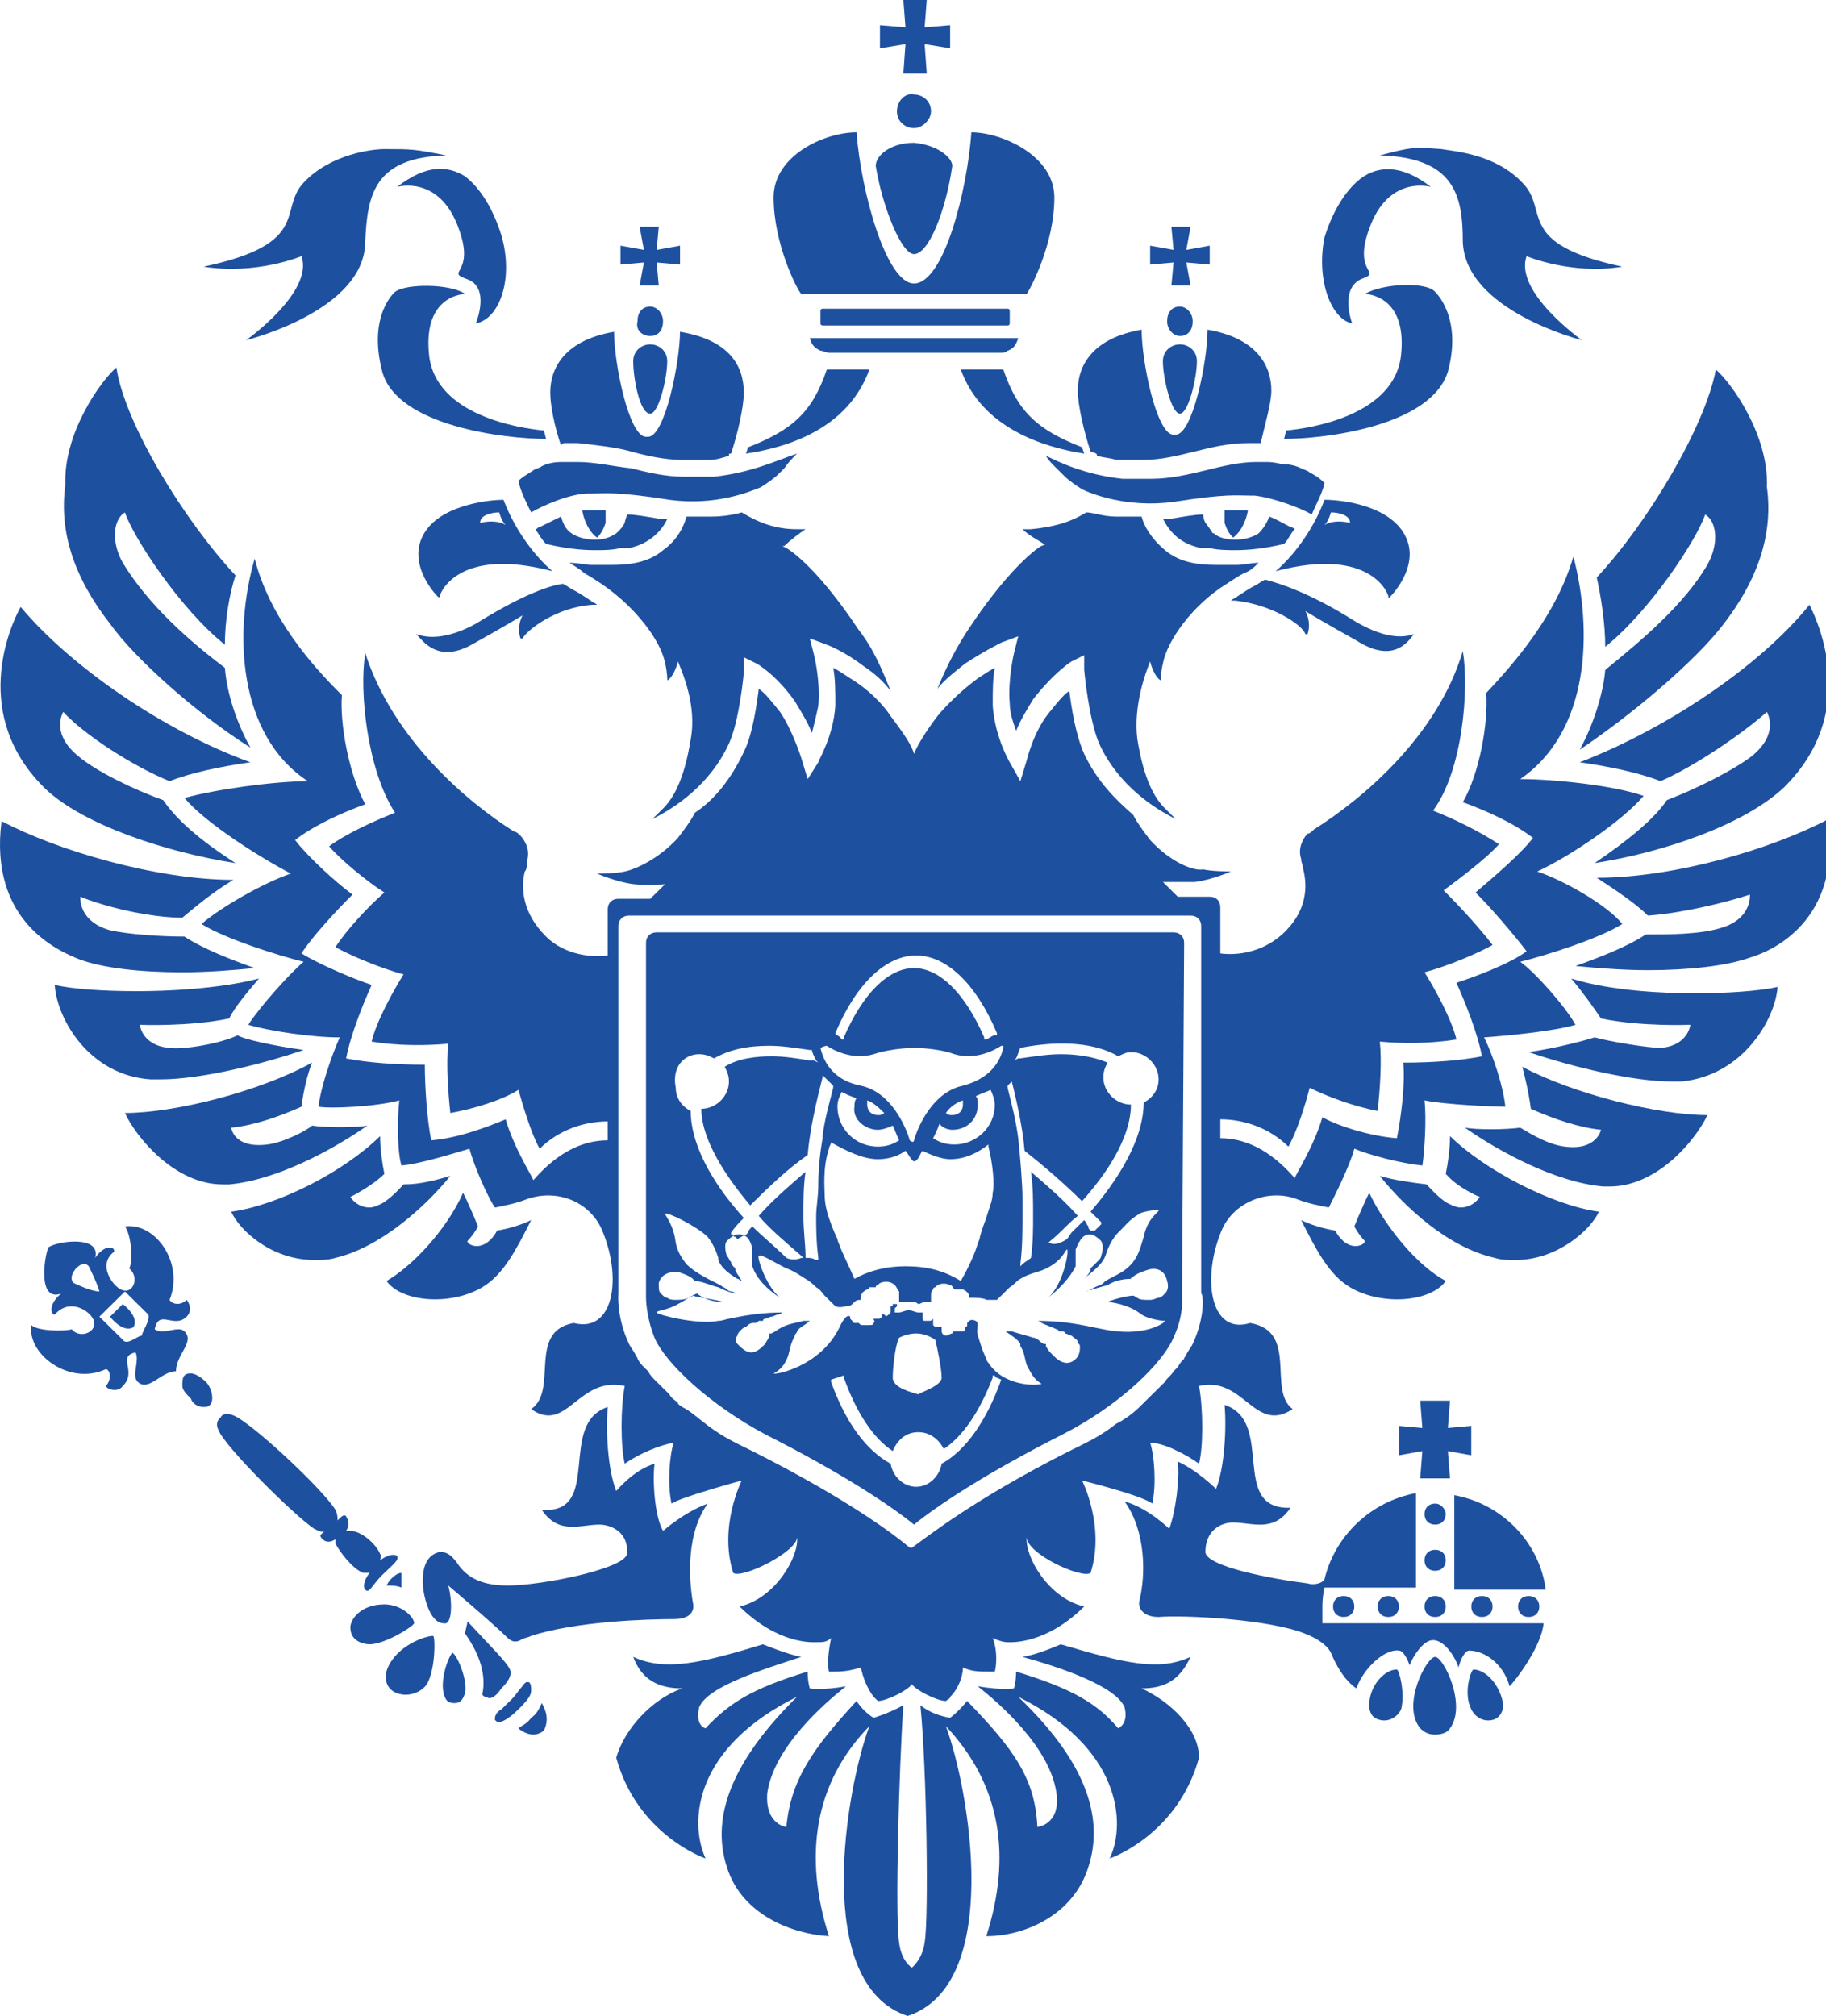 <svg width="125" height="138" viewBox="0 0 125 138" fill="none" xmlns="http://www.w3.org/2000/svg">
<g clip-path="url(#clip0_10601_17595)">
<path d="M98.243 102.925C97.807 102.925 97.516 103.212 97.516 103.644C97.516 104.075 97.807 104.362 98.243 104.362C98.68 104.362 98.972 104.075 98.972 103.644C98.972 103.356 98.68 102.925 98.243 102.925Z" fill="#1E50A0"/>
<path d="M100.719 109.97C100.719 110.401 101.01 110.688 101.447 110.688C101.884 110.688 102.175 110.401 102.175 109.97C102.175 109.538 101.884 109.251 101.447 109.251C101.01 109.251 100.719 109.538 100.719 109.97Z" fill="#1E50A0"/>
<path d="M98.243 109.251C97.807 109.251 97.516 109.538 97.516 109.97C97.516 110.401 97.807 110.688 98.243 110.688C98.68 110.688 98.972 110.401 98.972 109.97C98.972 109.538 98.68 109.251 98.243 109.251Z" fill="#1E50A0"/>
<path d="M103.918 109.97C103.918 110.401 104.209 110.688 104.646 110.688C105.083 110.688 105.374 110.401 105.374 109.97C105.374 109.538 105.083 109.251 104.646 109.251C104.209 109.251 103.918 109.538 103.918 109.97Z" fill="#1E50A0"/>
<path d="M97.222 95.881L97.367 97.75L95.766 97.606V99.618L97.367 99.331L97.222 101.2H99.26L99.115 99.331L100.716 99.618V97.606L99.115 97.75L99.26 95.881H97.222Z" fill="#1E50A0"/>
<path d="M99.555 102.35V108.818H105.816C105.379 105.512 102.758 102.924 99.555 102.35Z" fill="#1E50A0"/>
<path d="M98.243 106.087C97.807 106.087 97.516 106.374 97.516 106.806C97.516 107.237 97.807 107.524 98.243 107.524C98.68 107.524 98.972 107.237 98.972 106.806C98.972 106.374 98.68 106.087 98.243 106.087Z" fill="#1E50A0"/>
<path d="M100.864 114.281C100.719 114.281 100.136 115.862 100.719 117.012C101.01 117.587 101.592 117.875 102.175 117.731C102.757 117.587 102.903 117.012 102.903 116.725C102.757 115.431 101.738 114.281 100.864 114.281Z" fill="#1E50A0"/>
<path d="M95.624 114.281C94.75 114.281 93.731 115.431 93.731 116.725C93.731 117.156 93.876 117.587 94.459 117.731C95.041 117.875 95.624 117.587 95.915 117.012C96.206 115.862 95.769 114.281 95.624 114.281Z" fill="#1E50A0"/>
<path d="M98.241 113.418C97.659 113.418 95.912 116.724 97.222 118.305C97.514 118.593 97.805 118.737 98.241 118.737C98.678 118.737 99.115 118.593 99.261 118.305C100.426 116.724 98.824 113.418 98.241 113.418Z" fill="#1E50A0"/>
<path d="M90.526 109.968C90.526 109.249 90.671 108.674 90.671 108.674H96.932V102.206C93.874 102.78 91.399 105.08 90.671 108.099C90.526 108.387 89.943 108.53 89.507 108.387C87.177 108.099 82.517 107.237 82.517 106.23C82.517 104.793 83.537 104.218 84.41 104.218C85.721 104.218 87.177 104.937 88.342 103.212C84.119 103.356 87.322 97.318 83.828 96.168C83.974 97.749 83.828 100.481 83.245 101.918C83.245 101.918 81.935 100.624 80.624 100.049C80.77 101.199 80.479 103.499 80.042 104.649C80.042 104.649 78.586 103.212 76.984 102.78C78.441 104.793 78.441 107.812 78.004 109.537C77.858 110.112 78.295 110.687 79.314 110.687C81.061 110.543 86.886 110.831 89.361 111.837C90.089 112.124 90.817 112.556 91.108 113.13C91.399 113.849 91.982 114.999 92.855 115.574C93.292 114.281 94.748 112.843 95.767 112.987C96.059 112.987 96.35 113.562 96.495 113.993C96.641 113.562 97.369 112.268 98.097 112.268C98.825 112.268 99.553 113.274 99.844 114.137C99.99 113.562 100.281 112.987 100.572 112.987C101.592 112.987 102.902 113.849 103.339 115.431C103.776 114.999 105.523 112.699 105.668 111.118H90.526C90.526 111.262 90.526 110.687 90.526 109.968Z" fill="#1E50A0"/>
<path d="M94.309 109.97C94.309 110.401 94.6 110.688 95.037 110.688C95.473 110.688 95.764 110.401 95.764 109.97C95.764 109.538 95.473 109.251 95.037 109.251C94.6 109.251 94.309 109.538 94.309 109.97Z" fill="#1E50A0"/>
<path d="M91.254 109.97C91.254 110.401 91.545 110.688 91.982 110.688C92.419 110.688 92.71 110.401 92.71 109.97C92.71 109.538 92.419 109.251 91.982 109.251C91.545 109.251 91.254 109.538 91.254 109.97Z" fill="#1E50A0"/>
<path d="M30.974 113.131C30.683 113.418 30.101 115 30.392 116.006C30.538 116.437 30.683 116.581 31.12 116.581C31.557 116.581 31.702 116.294 31.848 115.862C31.994 114.856 31.265 113.275 30.974 113.131Z" fill="#1E50A0"/>
<path d="M36.362 117.586C36.071 118.018 35.634 118.162 35.488 118.305C35.634 118.449 36.071 118.736 36.508 118.736C36.799 118.736 37.09 118.593 37.236 118.449C37.672 117.586 37.236 116.868 37.09 116.58C36.944 116.868 36.799 117.299 36.362 117.586Z" fill="#1E50A0"/>
<path d="M34.323 115.575C34.905 114.999 35.051 114.568 34.905 114.281C34.76 113.85 33.449 112.556 31.993 110.975C31.993 111.262 31.848 111.549 31.848 111.837C32.867 113.274 33.304 114.712 33.012 116.006C33.158 116.15 33.158 116.15 33.304 116.15C33.595 116.437 34.032 116.006 34.323 115.575Z" fill="#1E50A0"/>
<path d="M36.358 115.72C36.358 115.432 36.358 115.288 36.212 115.145H36.067C35.921 115.145 35.776 115.432 35.63 115.576C35.484 115.72 35.339 116.007 35.048 116.295C34.757 116.582 34.611 116.726 34.32 117.013C34.029 117.157 33.883 117.445 33.883 117.588C33.883 117.588 33.883 117.588 33.883 117.732C34.029 117.876 34.029 117.876 34.174 117.876C34.32 117.876 34.757 117.732 35.484 117.013C36.212 116.295 36.358 116.007 36.358 115.72Z" fill="#1E50A0"/>
<path d="M26.752 108.101C26.752 108.101 26.607 108.245 26.461 108.532C26.752 108.532 27.189 108.532 27.48 108.676C27.48 108.389 27.48 107.957 27.48 107.67C27.189 107.67 26.898 107.957 26.752 108.101Z" fill="#1E50A0"/>
<path d="M30.685 108.532C30.685 108.532 33.742 111.12 34.761 112.126C35.053 112.414 35.344 112.414 35.635 112.27C35.781 112.126 36.072 112.126 36.363 111.982C39.421 110.976 44.371 110.832 46.119 110.832C47.284 110.832 47.575 110.257 47.429 109.682C47.138 107.957 46.992 104.938 48.448 102.926C46.847 103.501 45.391 104.795 45.391 104.795C44.808 103.789 44.663 101.345 44.808 100.195C43.352 100.626 42.187 102.064 42.187 102.064C41.605 100.626 41.459 97.895 41.605 96.314C38.11 97.463 41.314 103.645 37.091 103.357C38.256 105.082 39.712 104.363 41.023 104.363C41.896 104.363 43.061 104.938 42.915 106.376C42.77 107.382 37.091 108.532 34.761 108.532C33.16 108.532 31.995 108.101 31.267 106.951C30.83 106.376 30.539 106.232 30.102 106.232C29.52 106.376 28.938 106.807 28.938 108.245C28.938 109.107 29.374 111.12 30.393 111.12C30.976 111.263 30.976 109.539 30.685 108.532Z" fill="#1E50A0"/>
<path d="M24.857 107.668C25.002 107.668 25.148 107.668 25.294 107.668C24.857 108.243 24.857 108.674 25.002 108.818C25.294 109.106 25.439 108.531 26.167 107.812C26.895 107.093 27.332 106.806 27.186 106.518C27.041 106.374 26.604 106.374 26.022 106.806C26.022 106.662 26.167 106.518 26.022 106.374C25.73 105.656 24.711 104.793 23.983 104.793C23.837 104.793 23.837 104.793 23.692 104.793C23.983 104.362 23.837 104.074 23.692 103.787C23.546 103.643 23.401 103.787 23.11 104.074C23.11 103.931 23.11 103.643 22.964 103.356C22.09 101.918 17.14 97.318 15.975 96.887C15.247 96.599 15.101 97.031 15.101 97.031C15.101 97.031 14.664 97.318 14.956 97.893C15.392 99.043 20.197 103.787 21.508 104.649C21.799 104.793 22.09 104.937 22.236 104.793C21.945 105.081 21.799 105.081 22.09 105.368C22.236 105.512 22.527 105.656 22.964 105.368C22.964 105.512 22.964 105.512 22.964 105.656C23.255 106.231 24.128 107.381 24.857 107.668Z" fill="#1E50A0"/>
<path d="M28.352 111.118C28.352 110.687 27.479 109.824 26.314 109.824C24.712 109.824 23.984 110.831 23.984 111.405C23.984 112.412 25.004 112.556 25.295 112.556C26.314 112.556 28.207 111.405 28.352 111.118Z" fill="#1E50A0"/>
<path d="M26.894 113.564C26.457 114.139 26.311 114.714 26.457 115.145C26.603 115.72 27.185 116.007 27.767 116.007C28.35 116.007 28.932 115.72 29.224 115.289C29.806 114.282 29.806 112.126 29.66 111.982C29.078 111.982 27.622 112.557 26.894 113.564Z" fill="#1E50A0"/>
<path d="M12.629 91.137C12.192 90.706 11.173 91.425 10.59 90.993C10.882 89.556 11.901 90.993 12.774 90.131C13.211 89.7 12.92 89.125 12.774 88.981C12.338 89.412 11.755 89.268 11.61 88.981C12.629 86.393 10.59 83.662 8.552 83.95C8.989 84.525 9.134 86.393 8.843 86.825C9.571 87.4 9.134 88.694 8.261 88.262C7.678 87.975 6.659 86.537 7.824 85.675C7.824 85.243 7.096 85.243 6.513 86.106C6.95 84.525 3.892 84.956 3.31 85.387C3.019 86.106 2.582 89.125 4.184 88.55C3.31 89.268 3.456 89.987 3.747 89.987C4.766 88.837 6.077 89.7 6.368 90.275C6.805 91.137 5.494 91.712 4.912 90.993C4.475 91.137 2.582 91.137 2.145 90.706C1.854 92.718 4.766 94.875 7.241 93.725C7.533 93.725 7.678 94.443 7.241 94.875C7.387 95.162 8.115 95.306 8.406 94.875C9.425 93.868 7.969 92.862 9.28 92.575C9.571 93.15 8.989 94.156 9.425 94.587C10.153 95.306 11.027 93.868 12.046 93.868C12.046 92.718 13.357 91.856 12.629 91.137ZM5.057 87.831C5.057 87.831 4.62 87.543 5.203 86.825C5.785 86.25 6.077 86.681 6.077 86.681C6.077 86.681 6.659 87.831 6.805 88.406C6.222 88.406 5.057 87.831 5.057 87.831ZM9.717 91.425C9.425 91.425 8.697 92.144 8.406 91.712L6.805 90.131L8.552 88.406L10.153 89.987C10.299 90.418 9.717 91.137 9.717 91.425Z" fill="#1E50A0"/>
<path d="M13.067 94.012C12.921 94.012 12.776 94.012 12.63 94.156C12.484 94.299 12.484 94.587 12.484 94.874C12.484 95.162 12.776 95.449 13.067 95.737C13.212 96.168 13.649 96.312 13.94 96.312C14.086 96.312 14.232 96.312 14.377 96.168C14.668 95.88 14.523 95.018 14.086 94.587C13.795 94.299 13.358 94.012 13.067 94.012Z" fill="#1E50A0"/>
<path d="M8.405 89.269L7.531 90.132C7.531 90.132 8.405 91.282 9.133 90.851C9.57 90.132 8.405 89.269 8.405 89.269Z" fill="#1E50A0"/>
<path d="M93.438 84.956C93.438 85.243 92.274 85.818 91.4 84.237C90.526 84.093 89.653 83.805 89.07 83.518C90.09 85.531 90.963 87.255 92.419 88.118C94.603 89.412 97.952 89.124 98.971 87.687C97.079 86.681 94.894 84.093 93.73 81.649C93.438 82.224 93.002 83.231 92.71 83.949C92.856 84.237 93.147 84.668 93.438 84.956Z" fill="#1E50A0"/>
<path d="M113.674 53.474C116.003 52.468 119.352 50.168 120.954 48.731C121.099 49.018 121.682 50.312 119.934 51.749C118.624 52.756 116.003 54.05 114.11 54.768C113.237 56.062 111.489 57.499 109.16 59.081C113.819 58.362 119.352 56.493 122.118 53.906C127.215 48.874 124.594 42.837 123.866 41.399C120.517 45.568 114.11 49.881 108.141 52.181C110.179 52.468 112.217 52.899 113.674 53.474Z" fill="#1E50A0"/>
<path d="M109.888 44.275C112.946 41.831 116.149 36.944 116.731 35.219C117.459 35.65 117.75 37.087 116.877 38.669C115.275 41.4 112.363 43.844 109.888 45.856C109.742 47.581 109.014 49.737 108.141 51.319C111.781 48.875 116.003 45.281 117.896 42.837C120.371 39.675 121.391 36.512 120.954 33.35C121.099 29.756 118.479 26.162 117.459 25.3C116.731 29.181 112.8 35.794 109.305 39.531C109.597 40.825 109.888 42.694 109.888 44.275Z" fill="#1E50A0"/>
<path d="M107.56 66.986C108.288 67.849 109.016 68.855 109.599 69.718C112.365 70.293 115.714 70.149 115.714 70.149C115.714 70.149 115.569 71.586 113.676 71.73C112.802 71.73 110.181 71.299 109.162 71.011C108.725 71.155 106.687 71.73 104.648 72.018C107.561 73.024 111.783 74.03 114.404 74.03C114.695 74.03 114.841 74.03 115.132 74.03C119.354 73.599 121.538 69.718 121.684 67.561C120.374 67.849 118.189 67.993 116.005 67.993C113.967 67.993 110.327 67.849 107.56 66.986Z" fill="#1E50A0"/>
<path d="M125.182 56.062C121.397 58.075 114.699 60.087 109.311 60.087C110.622 60.95 111.932 61.812 112.806 62.675C114.99 62.531 118.048 61.812 119.795 61.237C119.795 61.525 119.795 62.962 117.756 63.537C116.3 63.969 114.262 63.969 112.66 63.969C111.35 64.831 109.457 65.55 107.855 66.125C109.311 66.269 111.204 66.412 112.806 66.412C115.572 66.412 118.193 66.125 119.795 65.55C121.251 65.119 126.056 63.106 125.182 56.062Z" fill="#1E50A0"/>
<path d="M104.795 75.899C106.397 76.618 108.144 77.193 109.6 77.337C109.6 77.337 109.309 78.774 107.125 78.487C105.814 78.343 104.358 77.337 104.067 77.193C103.048 77.337 101.009 77.337 100.281 77.193C102.756 78.918 106.542 80.931 109.746 81.218C109.891 81.218 110.037 81.218 110.182 81.218C113.531 81.218 116.152 77.912 116.88 76.331C113.531 76.331 107.707 74.893 104.213 73.024C104.358 73.599 104.649 74.749 104.795 75.899Z" fill="#1E50A0"/>
<path d="M98.971 80.355C99.844 81.361 101.3 81.936 101.3 81.936C101.3 81.936 100.864 82.655 99.99 82.655C99.699 82.655 99.408 82.511 99.117 82.368C98.534 82.08 97.66 81.074 97.66 81.074C96.496 80.93 95.476 80.786 94.457 80.499C96.204 82.655 99.117 85.386 102.32 86.105C102.756 86.249 103.193 86.249 103.776 86.249C106.542 86.249 108.872 84.236 109.454 82.943C106.251 82.511 101.592 80.068 99.262 77.768C99.262 78.63 99.117 79.636 98.971 80.355Z" fill="#1E50A0"/>
<path d="M78.148 115.574C79.75 115.574 80.769 114.999 81.497 113.418C79.313 114.424 76.983 113.849 72.615 112.556C72.615 112.556 71.013 113.274 69.994 113.418C72.615 114.137 76.401 115.431 76.983 116.868C77.274 118.018 76.546 118.306 76.546 118.306C75.09 116.581 73.343 115.574 69.557 114.424C69.557 115.143 69.412 115.574 69.412 115.574C69.412 115.574 68.684 115.718 66.936 115.431C68.392 116.581 71.887 119.599 72.324 122.762C72.615 124.918 71.013 125.062 71.013 125.062C70.868 121.756 69.412 119.743 66.208 116.437C66.208 116.437 65.626 117.156 65.043 117.587C65.043 117.587 63.879 117.443 63.005 116.724C63.442 121.037 63.587 131.387 63.296 132.968C63.151 134.118 62.423 134.693 62.423 134.693C62.423 134.693 61.695 134.262 61.549 132.968C61.258 131.243 61.549 120.893 61.84 116.724C60.821 117.299 59.802 117.587 59.802 117.587C59.074 117.156 58.637 116.437 58.637 116.437C55.579 119.743 54.123 121.899 53.832 125.062C53.832 125.062 52.376 124.918 52.522 122.762C52.958 119.599 56.453 116.581 57.909 115.431C56.307 115.718 55.434 115.574 55.434 115.574C55.434 115.574 55.288 115.143 55.288 114.424C51.502 115.574 49.901 116.581 48.299 118.306C48.299 118.306 47.571 118.162 47.862 116.868C48.445 115.431 52.23 114.281 54.851 113.418C53.978 113.274 52.23 112.556 52.23 112.556C48.008 113.849 45.533 114.424 43.349 113.418C43.931 114.999 45.096 115.574 46.697 115.574C44.659 116.293 42.766 118.306 42.184 120.318C43.64 125.637 48.299 127.218 48.299 127.218C47.134 124.631 47.571 119.599 54.56 116.149C50.337 120.318 48.59 124.199 49.755 127.793C50.774 131.099 54.269 132.393 56.744 132.537C54.997 127.074 55.725 122.043 59.511 118.162C57.909 122.474 55.579 135.843 62.132 137.999C68.684 135.843 66.354 122.474 64.752 118.162C68.538 122.187 69.266 127.074 67.519 132.537C70.14 132.537 73.489 131.099 74.508 127.793C75.672 124.199 74.071 120.318 69.703 116.149C76.692 119.599 77.129 124.774 75.964 127.218C75.964 127.218 80.623 125.637 82.079 120.318C82.079 118.306 80.041 116.437 78.148 115.574Z" fill="#1E50A0"/>
<path d="M33.013 88.118C34.469 87.255 35.343 85.531 36.362 83.518C35.78 83.805 34.906 84.093 34.032 84.237C33.159 85.818 31.994 85.243 31.994 84.956C32.285 84.668 32.576 84.237 32.722 83.949C32.431 83.231 31.994 82.224 31.703 81.649C30.538 84.237 28.208 86.681 26.461 87.687C27.48 89.124 30.829 89.412 33.013 88.118Z" fill="#1E50A0"/>
<path d="M16.122 59.081C13.646 57.5 12.045 56.063 11.171 54.769C9.133 54.05 6.512 52.756 5.347 51.75C3.6 50.313 4.182 49.019 4.328 48.731C5.784 50.313 9.133 52.469 11.608 53.475C13.064 52.9 15.103 52.469 17.141 52.181C11.171 50.025 4.765 45.569 1.416 41.544C0.688 42.838 -2.079 49.019 3.163 54.05C5.784 56.494 11.463 58.363 16.122 59.081Z" fill="#1E50A0"/>
<path d="M17.141 51.176C16.267 49.595 15.539 47.582 15.394 45.714C12.918 43.845 10.152 41.401 8.405 38.526C7.531 36.945 7.822 35.507 8.55 35.076C9.133 36.801 12.336 41.689 15.394 44.132C15.394 42.551 15.685 40.682 16.122 39.389C12.627 35.651 8.55 29.038 7.968 25.157C6.949 26.02 4.328 29.614 4.473 33.207C4.036 36.37 5.056 39.532 7.531 42.695C9.278 45.139 13.501 48.876 17.141 51.176Z" fill="#1E50A0"/>
<path d="M15.686 69.718C16.122 68.855 16.996 67.849 17.724 66.986C14.958 67.705 11.318 67.849 9.425 67.849C7.095 67.849 4.911 67.705 3.746 67.418C3.892 69.718 6.076 73.599 10.298 73.886C10.589 73.886 10.735 73.886 11.026 73.886C13.647 73.886 17.87 72.88 20.782 71.874C18.743 71.587 16.705 71.155 16.268 70.868C15.103 71.443 12.482 71.874 11.609 71.73C9.716 71.586 9.57 70.149 9.57 70.149C9.57 70.149 12.919 70.293 15.686 69.718Z" fill="#1E50A0"/>
<path d="M5.493 65.693C7.094 66.268 9.57 66.555 12.482 66.555C14.229 66.555 15.976 66.412 17.432 66.268C15.831 65.693 13.938 64.974 12.627 64.111C11.026 64.111 8.842 63.968 7.531 63.68C5.493 63.105 5.493 61.668 5.493 61.38C7.24 62.099 10.298 62.818 12.482 62.818C13.355 62.099 14.52 61.093 15.976 60.23C10.734 60.23 3.891 58.218 0.105 56.205C-0.768 63.105 4.037 65.118 5.493 65.693Z" fill="#1E50A0"/>
<path d="M15.249 81.075C15.394 81.075 15.54 81.075 15.685 81.075C18.889 80.787 22.674 78.775 25.15 77.05C24.422 77.194 22.238 77.194 21.364 77.05C21.073 77.337 19.471 78.2 18.306 78.344C15.977 78.631 15.831 77.194 15.831 77.194C17.287 77.05 19.034 76.475 20.636 75.756C20.782 74.606 21.073 73.456 21.364 72.737C17.724 74.75 11.9 76.187 8.551 76.187C9.279 77.769 11.9 81.075 15.249 81.075Z" fill="#1E50A0"/>
<path d="M21.507 86.249C21.944 86.249 22.526 86.249 22.963 86.105C26.02 85.386 29.078 82.655 30.825 80.499C29.806 80.786 28.787 81.074 27.622 81.074C27.622 81.074 26.894 81.936 26.166 82.368C25.875 82.511 25.584 82.655 25.292 82.655C24.419 82.655 23.982 81.936 23.982 81.936C23.982 81.936 25.438 81.218 26.312 80.355C26.166 79.636 26.02 78.63 26.02 77.768C23.545 80.211 19.031 82.511 15.828 82.943C16.41 84.236 18.595 86.249 21.507 86.249Z" fill="#1E50A0"/>
<path d="M61.402 7.618C61.402 8.337 61.985 8.768 62.567 8.768C63.15 8.768 63.732 8.193 63.732 7.618C63.732 6.9 63.15 6.468 62.567 6.468C61.985 6.325 61.402 6.9 61.402 7.618Z" fill="#1E50A0"/>
<path d="M61.84 5.031H63.442L63.296 3.019L65.043 3.306V1.725L63.296 1.869L63.442 0H61.84L61.986 1.869L60.238 1.725V3.306L61.986 3.019L61.84 5.031Z" fill="#1E50A0"/>
<path d="M56.166 24.006C56.311 24.006 56.602 24.15 56.748 24.15H68.396C68.688 24.15 68.833 24.15 68.979 24.006C69.416 23.862 69.561 23.575 69.707 23.144H55.438C55.583 23.718 55.874 23.862 56.166 24.006Z" fill="#1E50A0"/>
<path d="M68.977 22.282C69.123 22.282 69.123 22.138 69.123 22.138V21.276C69.123 21.132 68.977 21.132 68.977 21.132H56.31C56.164 21.132 56.164 21.276 56.164 21.276V22.138C56.164 22.282 56.31 22.282 56.31 22.282H68.977Z" fill="#1E50A0"/>
<path d="M70.284 20.124C70.575 19.693 72.177 16.674 72.177 13.512C72.177 10.637 68.537 9.056 66.498 9.056C66.207 13.081 64.605 19.406 62.567 19.406C60.674 19.406 58.927 13.081 58.636 9.056C56.452 9.056 52.957 10.637 52.957 13.512C52.957 16.674 54.559 19.837 54.85 20.124H70.284Z" fill="#1E50A0"/>
<path d="M62.57 17.394C63.589 17.394 64.754 14.375 65.191 11.357C65.191 10.782 64.172 9.919 62.57 9.775C60.968 9.775 59.949 10.638 59.949 11.357C60.386 14.088 61.697 17.394 62.57 17.394Z" fill="#1E50A0"/>
<path d="M81.061 64.543C81.061 64.112 80.769 63.824 80.332 63.824H44.951C44.514 63.824 44.223 64.112 44.223 64.543V88.837C44.223 88.837 44.223 90.13 44.805 91.568C45.533 93.293 48.591 96.168 52.377 98.18C57.764 100.912 60.967 103.068 62.569 104.362C64.17 103.068 67.374 100.912 72.761 98.18C76.692 96.168 79.604 93.293 80.332 91.568C81.061 89.987 80.915 88.837 80.915 88.837L81.061 64.543ZM69.121 73.312V73.455C69.558 75.18 69.995 77.049 70.14 78.774C71.596 79.924 72.907 81.074 74.071 82.224C76.256 79.781 77.42 77.481 77.42 75.612C76.401 75.612 75.528 74.749 75.528 73.743C75.528 73.312 75.673 73.024 75.819 72.737C74.799 72.305 73.635 72.162 72.615 72.162C71.742 72.162 70.868 72.305 69.849 72.449H69.703L69.412 72.593L69.558 72.449C69.703 72.162 69.703 72.018 69.849 71.73C72.761 71.156 75.091 71.443 76.547 72.305C76.838 72.162 77.129 72.018 77.42 72.018C78.44 72.018 79.313 72.88 79.313 73.887C79.313 74.606 78.877 75.18 78.294 75.468C78.294 77.48 77.129 80.068 74.654 82.943C74.799 83.087 74.945 83.231 75.091 83.374C75.236 83.518 75.236 83.518 75.382 83.662V83.805C75.236 83.949 75.091 84.093 74.945 84.237H74.799C74.799 84.237 74.799 84.237 74.654 84.237C74.508 84.093 74.508 84.093 74.508 83.949C74.363 83.805 74.363 83.662 74.217 83.518C73.926 83.805 73.635 84.093 73.344 84.38L73.052 84.812C72.615 85.099 72.179 85.243 71.887 85.099H71.742L71.887 84.956C72.615 84.38 73.198 83.662 73.78 83.231C72.907 82.224 71.742 81.218 70.577 80.212C70.723 81.218 70.723 82.224 70.723 83.231C70.723 84.093 70.723 85.099 70.577 86.105C70.431 86.249 70.14 86.393 69.995 86.537L69.849 86.68V86.537C69.995 85.387 69.995 84.237 69.995 83.231C69.995 82.943 69.995 82.512 69.995 82.224V81.937C69.995 81.218 69.849 79.206 69.703 77.912C69.558 76.762 69.266 75.612 68.975 74.462V74.318C69.121 74.174 69.266 74.03 69.412 73.887L69.121 73.312ZM57.181 70.724C58.637 67.274 60.676 65.406 62.715 65.406C64.753 65.406 66.791 67.274 68.247 70.724V70.868H68.102C67.956 70.868 67.811 71.012 67.519 71.156H67.374V71.012C66.063 67.993 64.316 66.268 62.569 66.268C60.822 66.268 59.074 67.993 57.764 71.012V71.156H57.618C57.473 70.868 57.181 70.868 57.181 70.724ZM56.599 71.587C57.036 71.874 58.346 72.593 59.802 72.162C61.113 71.73 62.569 71.73 62.569 71.73C62.569 71.73 64.17 71.73 65.335 72.162C66.791 72.593 68.102 71.874 68.539 71.587C68.684 71.587 68.684 71.587 68.684 71.73C68.539 72.305 68.102 73.743 65.918 74.318C63.879 74.749 62.86 77.049 62.569 78.055C62.569 78.199 62.423 78.199 62.278 78.055C61.986 77.049 60.967 74.749 58.929 74.318C56.745 73.887 56.308 72.305 56.162 71.73C56.453 71.587 56.599 71.587 56.599 71.587ZM60.094 77.337C60.385 77.337 60.822 77.193 61.113 77.049C61.258 77.337 61.404 77.768 61.55 78.055C61.113 78.343 60.676 78.487 60.094 78.487C58.492 78.487 57.327 77.193 57.327 75.755C57.327 75.324 57.473 75.037 57.618 74.749C57.91 74.893 58.201 75.037 58.637 75.18C58.492 75.324 58.492 75.612 58.492 75.755C58.346 76.618 59.22 77.337 60.094 77.337ZM59.365 75.612C59.365 75.468 59.365 75.468 59.365 75.324C59.802 75.468 60.239 75.899 60.53 76.187C60.385 76.331 60.239 76.331 60.094 76.331C59.657 76.331 59.365 76.043 59.365 75.612ZM60.094 79.349C60.676 79.349 61.404 79.206 61.986 78.774C62.132 78.918 62.423 79.493 62.569 79.493C62.86 79.493 63.006 78.918 63.151 78.774C63.734 79.062 64.462 79.349 65.044 79.349C66.063 79.349 66.937 78.918 67.665 78.343C67.665 78.343 67.665 78.343 67.665 78.487C67.956 79.637 68.102 81.074 67.956 81.649C67.956 82.224 67.665 82.799 67.519 83.374C67.228 84.093 67.082 84.668 67.082 84.668C67.082 84.668 67.082 84.812 66.937 85.099C66.791 85.674 66.354 86.68 65.772 87.687C64.607 86.968 63.442 86.68 61.986 86.68C60.676 86.68 59.511 86.968 58.492 87.543C58.055 86.537 57.618 85.674 57.473 85.243C57.327 84.956 57.327 84.812 57.327 84.812C57.327 84.812 57.036 84.237 56.745 83.374C56.599 82.943 56.453 82.368 56.453 81.793C56.453 81.362 56.308 79.924 56.745 78.63C56.745 78.487 56.89 78.343 56.89 78.199C57.91 78.774 59.074 79.349 60.094 79.349ZM65.19 77.337C66.209 77.337 66.937 76.618 66.937 75.612C66.937 75.324 66.937 75.18 66.791 75.037C67.082 74.893 67.519 74.749 67.811 74.606C67.956 74.893 68.102 75.324 68.102 75.612C68.102 77.193 66.791 78.343 65.335 78.343C64.753 78.343 64.316 78.199 63.879 77.912C64.025 77.624 64.17 77.337 64.316 76.905C64.462 77.193 64.898 77.337 65.19 77.337ZM64.753 76.187C65.044 75.755 65.481 75.468 65.918 75.324C65.918 75.468 65.918 75.468 65.918 75.612C65.918 76.043 65.627 76.331 65.19 76.331C65.044 76.331 64.898 76.331 64.753 76.187ZM47.863 72.162C48.3 72.162 48.591 72.305 48.882 72.449C49.901 71.874 51.066 71.587 52.668 71.587C53.541 71.587 54.415 71.73 55.434 71.874H55.58C55.58 72.018 55.725 72.305 55.871 72.593L56.017 72.737L55.725 72.593C55.58 72.593 55.58 72.593 55.434 72.593C54.561 72.449 53.687 72.305 52.813 72.305C51.794 72.305 50.484 72.449 49.61 73.024C49.756 73.312 49.901 73.599 49.901 74.031C49.901 75.037 49.028 75.899 48.008 75.899C48.008 77.624 49.173 79.924 51.357 82.512C52.522 81.362 53.833 80.068 55.289 79.062C55.434 77.337 55.871 75.468 56.308 73.743V73.599L56.453 73.743C56.599 73.887 56.745 74.031 56.89 74.174C56.89 74.174 56.89 74.174 57.036 74.318V74.462C56.745 75.612 56.453 76.618 56.308 77.768V77.912C56.162 78.774 56.017 79.924 56.017 81.074C56.017 81.937 55.871 82.656 55.871 83.231C55.871 84.093 55.871 84.956 56.017 86.105V86.249H55.871C55.58 86.106 55.434 86.105 55.289 86.105H55.143V85.962C55.143 85.243 54.998 84.237 54.998 83.231C54.998 82.224 54.998 81.218 55.143 80.212C53.978 81.218 52.813 82.224 51.94 83.231C52.668 84.093 53.687 84.956 54.852 85.962L54.998 86.105H54.852C54.561 86.249 54.124 86.249 53.833 86.105C52.959 85.243 52.231 84.668 51.503 83.949C51.357 84.093 51.212 84.237 51.212 84.38L51.066 84.524C50.92 84.524 50.775 84.668 50.484 84.812L50.338 84.668C50.338 84.668 50.193 84.668 50.193 84.524H50.047V84.38C50.338 83.949 50.629 83.662 50.92 83.374C48.445 80.643 47.28 78.055 47.28 76.043C46.698 75.755 46.261 75.18 46.261 74.462C45.97 73.024 46.844 72.162 47.863 72.162ZM68.539 94.443C67.519 97.318 66.063 99.33 64.462 100.193C64.316 101.055 63.588 101.774 62.715 101.774C61.841 101.774 61.113 101.055 60.967 100.193C59.365 99.33 57.91 97.462 56.89 94.587V94.443L57.764 94.155V94.299C58.637 96.743 59.802 98.468 61.113 99.33C61.404 98.612 61.986 98.037 62.86 98.037C63.734 98.037 64.316 98.612 64.607 99.187C65.918 98.324 67.082 96.599 67.956 94.299V94.155H68.102C68.102 94.299 68.248 94.299 68.539 94.443ZM61.113 94.299C61.113 93.724 61.258 92.143 61.55 91.568C61.841 91.424 62.278 91.281 62.715 91.281C63.151 91.281 63.588 91.424 64.025 91.712C64.17 92.287 64.462 93.724 64.462 94.299C64.462 94.874 63.006 95.305 62.86 95.449C62.423 95.305 61.113 95.018 61.113 94.299ZM79.75 88.549C79.604 88.693 79.459 88.837 79.313 88.837C79.168 88.837 79.022 88.98 78.731 88.98H78.585C78.294 88.98 78.003 88.98 77.857 88.837C77.712 88.837 77.712 88.693 77.566 88.693C77.129 88.693 76.11 88.98 75.819 89.124C75.965 89.124 77.275 89.268 78.148 89.987C78.585 90.274 79.459 90.418 79.75 90.418C79.75 90.562 78.294 91.568 75.528 90.993L74.799 90.849C73.489 90.562 72.324 90.418 71.014 90.418C71.159 90.418 71.305 90.562 71.305 90.562C71.596 90.705 72.033 90.849 72.324 90.993C72.324 90.993 72.47 90.993 72.47 91.137H72.615C72.761 91.137 72.907 91.137 72.907 91.281C73.052 91.281 73.198 91.424 73.344 91.424C73.489 91.568 73.78 91.712 73.78 91.856C73.78 91.999 73.926 91.999 73.926 92.143C73.926 92.43 73.926 92.574 73.78 92.862C73.344 93.437 72.761 93.437 72.179 92.862L72.033 92.718C71.887 92.574 71.742 92.43 71.596 92.143V91.999C71.596 91.999 71.596 91.999 71.451 91.999C71.159 91.856 71.014 91.568 70.723 91.568C70.286 91.424 69.703 91.28 69.266 91.137C69.121 91.137 68.975 91.137 68.83 91.137C69.266 91.424 69.703 91.712 69.849 91.999C69.849 91.999 69.849 91.999 69.849 92.143C70.14 92.574 70.14 93.005 70.286 93.437C70.723 94.299 70.868 94.443 71.305 94.73C70.868 94.874 68.684 94.874 67.665 93.293C67.665 93.293 67.519 93.149 67.519 93.005C67.228 92.43 67.082 91.856 66.937 91.424C66.791 90.993 67.082 90.562 66.791 90.418C66.5 90.274 66.354 90.418 66.354 90.418C66.209 90.562 66.209 90.562 66.209 90.562V90.705C66.209 90.849 66.063 90.849 66.063 90.849V90.993C66.063 90.993 66.063 91.137 65.918 91.137C65.918 91.137 65.918 91.137 65.772 91.137C65.626 91.137 65.627 91.137 65.481 91.137C65.481 91.137 65.481 91.137 65.335 91.137C65.335 91.137 65.19 91.137 65.19 91.281C65.044 91.281 64.898 91.424 64.753 91.424C64.607 91.424 64.462 91.28 64.462 91.137C64.462 90.993 64.462 90.993 64.462 90.849C64.316 90.849 64.316 90.849 64.17 90.849C64.025 90.849 64.025 90.849 63.879 90.705C63.879 90.562 63.879 90.418 63.879 90.418C63.879 90.274 63.879 90.274 63.879 90.274C63.734 90.418 63.734 90.418 63.588 90.418C63.442 90.418 63.442 90.418 63.297 90.418C63.151 90.418 63.151 90.274 63.151 90.13V89.987C63.151 89.987 63.151 89.987 63.151 89.843C63.151 89.843 63.151 89.843 63.006 89.843H62.86C62.715 89.843 62.423 89.699 62.278 89.699C62.278 89.699 62.278 89.699 62.132 89.699C61.986 89.699 61.695 89.843 61.55 89.843H61.258C61.258 89.843 61.258 89.843 61.258 89.699C61.258 89.699 61.258 89.699 61.258 89.555L61.404 89.412C61.404 89.412 61.404 89.412 61.404 89.268C61.258 89.268 61.258 89.268 61.113 89.268V89.412C61.113 89.412 61.113 89.412 60.967 89.412V89.699C60.967 89.843 60.967 89.987 60.822 89.987C60.676 90.13 60.676 90.13 60.53 89.987C60.53 89.987 60.385 89.987 60.385 89.843C60.385 89.843 60.239 89.843 60.239 89.699C60.239 89.699 60.239 89.843 60.385 89.843C60.385 89.987 60.385 89.987 60.385 90.13C60.239 90.274 60.239 90.274 60.094 90.274H59.802C59.802 90.418 59.948 90.418 59.802 90.562C59.802 90.705 59.657 90.705 59.511 90.705C59.365 90.705 59.365 90.705 59.22 90.705C59.22 90.705 59.22 90.705 59.074 90.705H58.929L58.783 90.562C58.783 90.562 58.637 90.562 58.492 90.562C58.492 90.562 58.346 90.562 58.346 90.418L58.201 90.274V90.13C57.91 89.843 57.473 90.849 57.473 90.849C56.162 93.581 52.959 94.155 52.959 94.012C52.959 94.012 53.687 93.724 53.978 92.718C54.124 92.143 54.124 91.999 54.415 91.424C54.415 91.281 54.561 91.28 54.561 91.137C54.706 90.849 55.143 90.705 55.434 90.418C55.289 90.418 55.143 90.418 54.998 90.418C54.561 90.562 54.124 90.562 53.541 90.849C53.25 90.993 53.104 91.137 52.813 91.281C52.813 91.281 52.813 91.281 52.668 91.281V91.424C52.668 91.568 52.522 91.712 52.377 91.999L52.231 92.143C51.648 92.718 51.212 92.718 50.629 92.143L50.484 91.999C50.338 91.856 50.338 91.568 50.484 91.424C50.484 91.281 50.629 91.137 50.775 90.993C50.92 90.849 51.066 90.849 51.212 90.705C51.357 90.562 51.503 90.562 51.648 90.562C51.794 90.562 51.794 90.562 51.94 90.418C51.94 90.418 52.085 90.418 52.231 90.418C52.231 90.418 52.231 90.274 52.377 90.274C52.522 90.274 52.668 90.13 52.813 90.13C52.959 90.13 53.104 89.987 53.25 89.987C53.25 89.987 53.396 89.987 53.541 89.843C52.377 89.843 51.212 89.987 49.901 90.274C49.756 90.274 49.465 90.418 49.173 90.418C47.717 90.705 44.951 89.987 44.951 89.843C44.951 89.699 45.679 89.699 46.407 89.268C46.989 88.98 47.28 88.693 47.717 88.549C48.445 89.124 49.319 89.124 49.465 89.124C49.173 88.98 47.863 88.837 47.426 88.693C47.426 88.693 47.28 88.837 47.135 88.837C46.844 88.98 46.552 88.98 46.261 88.98C46.115 88.98 45.824 88.98 45.679 88.837C45.533 88.837 45.388 88.693 45.242 88.549C45.096 88.406 45.096 88.262 45.096 87.831C45.242 87.255 45.824 86.968 46.552 87.112C46.989 87.255 47.28 87.399 47.426 87.543L47.572 87.687C48.008 87.687 48.591 87.974 49.173 88.118C49.756 88.406 50.193 88.549 50.484 88.549C50.338 88.549 50.193 88.406 50.047 88.406C49.901 88.406 49.756 88.262 49.756 88.262C49.61 88.118 49.465 88.118 49.319 87.974C48.445 87.543 47.572 87.112 46.989 86.537C46.552 85.962 46.407 85.674 46.261 85.099C46.115 83.805 45.533 83.231 45.533 83.087C45.679 82.943 47.717 83.949 48.445 84.668C48.882 85.243 49.028 85.674 49.173 86.105V86.249C49.319 86.68 49.756 87.112 50.484 87.543C50.629 87.543 50.629 87.687 50.775 87.687C50.629 87.399 50.484 87.255 50.338 86.968V86.824L50.193 86.68C50.193 86.68 50.047 86.537 50.047 86.393C49.901 86.249 49.901 86.106 49.756 85.962C49.61 85.53 49.61 85.099 49.756 84.956C49.901 84.812 50.047 84.668 50.338 84.524C50.92 84.38 51.357 84.668 51.503 85.53C51.503 85.674 51.503 85.818 51.503 85.962C51.503 86.106 51.503 86.249 51.503 86.393V86.537C51.503 86.537 51.503 86.537 51.503 86.68C51.794 87.543 52.522 88.262 53.396 88.837C52.377 87.974 51.794 85.962 51.94 85.962C52.085 85.818 52.959 86.393 53.833 86.824C54.269 86.968 54.706 87.255 55.143 87.543C55.434 87.687 55.725 87.974 55.871 88.118C56.162 88.262 56.308 88.549 56.453 88.693C56.599 88.837 56.745 88.98 56.89 89.124C57.036 89.268 57.036 89.268 57.181 89.412C57.473 89.555 57.91 89.412 57.91 89.412C58.055 89.412 58.201 89.412 58.346 89.268C58.346 89.268 58.346 89.268 58.492 89.124C58.637 88.98 58.783 88.98 58.929 88.98V88.837C58.929 88.549 59.074 88.406 59.365 88.262C59.365 88.262 59.511 88.262 59.511 88.118H59.948C59.948 87.974 60.094 87.974 60.239 87.831C60.53 87.687 60.967 87.687 61.258 87.974C61.404 88.118 61.404 88.262 61.55 88.406V88.549C61.55 88.693 61.55 88.693 61.55 88.837C61.55 88.98 61.55 88.98 61.55 89.124C61.695 89.124 61.986 89.124 62.132 89.124C62.278 89.124 62.278 89.124 62.423 89.124C62.569 89.124 62.715 89.124 62.86 89.268C63.006 89.268 63.151 89.124 63.297 89.124C63.442 89.124 63.442 89.124 63.588 89.124H63.734C63.734 88.98 63.734 88.837 63.734 88.693C63.734 88.549 63.734 88.406 63.879 88.262C63.879 88.262 63.879 88.118 64.025 88.118L64.17 87.974C64.462 87.831 64.753 87.831 65.044 87.974C65.19 87.974 65.19 88.118 65.335 88.262C65.481 88.262 65.481 88.262 65.627 88.262H65.918C66.209 88.406 66.354 88.549 66.354 88.837C66.354 88.837 66.354 88.837 66.5 88.837H66.646C66.646 88.837 67.374 88.837 67.519 88.98H68.247C68.393 88.837 68.393 88.837 68.539 88.693C68.684 88.549 68.975 88.262 69.121 88.118C69.412 87.974 69.558 87.687 69.849 87.543C70.286 87.255 70.868 87.112 71.305 86.968C72.761 86.393 72.907 85.53 73.052 85.53C73.198 85.674 72.761 87.974 71.742 88.837C72.47 88.262 73.198 87.543 73.635 86.68C73.635 86.68 73.635 86.68 73.635 86.537V86.393C73.635 86.249 73.635 86.106 73.635 85.962C73.635 85.818 73.635 85.674 73.635 85.53C73.926 84.812 74.217 84.38 74.799 84.524C75.091 84.668 75.236 84.812 75.382 84.956C75.528 85.243 75.528 85.53 75.382 85.962C75.382 86.106 75.236 86.249 75.091 86.393C74.945 86.537 74.945 86.537 74.799 86.68L74.654 86.824V86.968C74.508 87.255 74.363 87.399 74.071 87.687C74.217 87.543 74.217 87.543 74.363 87.399C75.091 86.824 75.528 86.393 75.673 85.962C75.819 85.53 75.965 85.099 76.401 84.524C77.129 83.805 77.275 83.518 78.003 83.087C78.148 82.943 79.168 82.799 79.313 82.799C79.459 82.943 78.585 83.231 78.294 84.668C78.148 85.099 78.003 85.818 77.566 86.393C76.984 87.112 76.401 87.255 75.673 87.687L75.528 87.831C75.382 87.974 75.236 87.974 74.945 88.118C74.654 88.262 74.508 88.406 74.363 88.406C74.799 88.262 75.236 88.118 75.819 87.974C76.256 87.687 76.838 87.543 77.42 87.543C77.42 87.543 77.42 87.399 77.566 87.399C77.712 87.255 78.003 87.112 78.44 86.968C79.168 86.68 79.75 86.968 79.896 87.687C80.041 88.118 79.896 88.406 79.75 88.549Z" fill="#1E50A0"/>
<path d="M105.233 59.657C107.417 58.651 111.057 56.207 112.513 54.482C110.475 53.764 106.398 53.332 104.068 53.332C108.873 50.026 109.019 43.126 107.708 38.095C106.544 42.12 103.632 45.426 101.739 47.438C101.884 49.451 101.302 52.901 100.137 54.913C101.739 55.489 103.632 56.351 104.942 57.357C104.068 58.507 102.175 60.088 101.011 61.095C102.03 62.101 103.632 63.97 104.505 65.12C103.34 65.982 101.011 66.845 99.7 67.276C100.283 68.57 101.156 70.726 101.447 72.307C99.991 72.595 98.099 72.739 96.06 72.739C96.206 74.176 95.915 76.476 95.623 77.913C93.73 77.77 91.546 77.051 90.527 76.476C89.945 78.489 88.634 80.501 88.634 80.645C86.887 78.632 85.14 77.913 83.538 77.913V76.62C85.14 76.62 86.887 77.195 88.198 78.489C88.78 77.482 89.362 75.613 89.653 74.463C90.818 75.038 92.711 75.757 94.313 76.045C94.458 74.607 94.604 72.739 94.458 71.301C96.06 71.445 97.807 71.445 99.7 71.157C99.409 69.864 98.244 67.707 97.516 66.557C99.118 66.126 101.156 65.263 102.175 64.688C101.302 63.538 99.846 61.957 98.827 60.951C99.991 60.088 101.884 58.651 102.612 57.788C101.302 56.926 99.555 56.064 98.099 55.489C100.137 52.757 100.574 47.151 100.137 44.563C98.39 50.457 93.148 54.77 89.945 56.782C89.799 56.926 89.653 57.07 89.508 57.07C89.362 57.214 88.78 57.932 89.071 58.795C89.071 59.082 89.217 59.226 89.217 59.513C89.508 60.663 89.508 62.389 87.761 63.97C86.305 65.263 84.557 65.407 83.538 65.263V62.101C83.538 61.67 83.247 61.382 82.81 61.382H80.626L79.607 60.376C79.607 60.376 80.626 60.376 81.791 60.376C82.956 60.232 84.266 59.657 84.266 59.657C84.266 59.657 82.956 59.657 82.373 59.513C81.645 59.657 80.044 58.938 78.733 57.501C78.296 56.926 77.86 56.351 77.568 55.776C76.403 54.77 75.093 53.476 74.219 51.607C73.637 50.313 73.346 48.445 73.2 47.295C72.763 47.582 72.327 48.157 71.744 48.876C70.725 50.17 70.288 52.038 70.288 52.038L69.851 53.476L69.123 52.182C69.123 52.182 68.104 50.457 67.958 48.301C67.958 47.295 67.958 46.432 68.104 45.713C67.813 45.857 67.376 46.145 66.939 46.432C65.192 47.726 64.173 49.02 64.173 49.02C63.299 50.17 62.717 51.176 62.571 51.607C62.426 51.032 61.843 50.17 60.969 49.02C60.969 49.02 60.096 47.582 58.203 46.432C57.766 46.145 57.329 45.857 57.038 45.713C57.184 46.432 57.184 47.438 57.184 48.301C57.038 50.457 56.019 52.038 56.019 52.182L55.291 53.332L54.854 51.895C54.854 51.895 54.272 50.026 53.398 48.732C52.816 48.013 52.379 47.438 51.942 47.151C51.797 48.301 51.505 50.313 50.923 51.463C50.049 53.332 48.884 54.77 47.574 55.632C47.283 56.207 46.846 56.782 46.409 57.357C45.099 58.795 43.497 59.513 42.769 59.657C42.187 59.801 40.876 59.801 40.876 59.801C40.876 59.801 42.186 60.376 43.351 60.52C44.516 60.663 45.535 60.52 45.535 60.52L44.516 61.526H42.332C41.895 61.526 41.604 61.813 41.604 62.245V65.407C40.585 65.551 38.692 65.407 37.382 64.114C35.78 62.532 35.634 60.807 35.926 59.657C36.071 59.513 36.071 59.226 36.071 58.938C36.362 58.076 35.78 57.357 35.634 57.214C35.489 57.07 35.343 56.926 35.197 56.926C31.994 54.913 26.898 50.601 25.005 44.707C24.568 47.295 25.151 52.757 27.044 55.632C25.588 56.207 23.695 57.07 22.53 57.932C23.258 58.795 25.151 60.376 26.316 61.095C25.297 61.957 23.695 63.682 22.967 64.832C23.986 65.407 26.025 66.27 27.626 66.701C26.898 67.851 25.733 70.007 25.442 71.301C27.189 71.588 29.082 71.588 30.684 71.445C30.538 72.882 30.684 74.895 30.829 76.189C32.431 75.901 34.324 75.326 35.489 74.607C35.78 75.613 36.362 77.626 36.945 78.632C38.255 77.338 40.002 76.763 41.604 76.763V78.057C40.002 78.057 38.255 78.776 36.508 80.788C36.508 80.645 35.197 78.632 34.615 76.62C33.596 77.051 31.412 77.913 29.519 78.057C29.228 76.62 29.082 74.32 29.082 72.882C27.044 72.882 25.151 72.739 23.695 72.451C23.986 70.87 24.86 68.713 25.442 67.42C24.131 66.988 21.802 65.982 20.637 65.263C21.365 64.114 23.113 62.245 24.131 61.238C22.967 60.376 21.074 58.651 20.2 57.501C21.511 56.495 23.404 55.632 25.005 55.057C23.84 52.901 23.258 49.451 23.404 47.582C21.365 45.57 18.453 42.264 17.434 38.239C15.978 43.27 16.269 50.313 21.074 53.476C18.744 53.476 14.667 54.051 12.629 54.626C14.085 56.351 17.725 58.651 19.909 59.801C18.162 60.376 15.104 62.101 13.794 63.251C15.395 64.257 19.035 65.407 20.783 65.838C19.764 66.701 17.725 69.001 16.997 70.151C18.453 70.582 21.365 71.013 23.258 71.013C22.676 72.307 21.948 74.463 21.802 75.757C22.676 75.901 25.733 75.757 27.335 75.326C27.189 76.62 27.189 78.776 27.48 79.782C28.937 79.638 31.121 78.92 32.14 78.632C32.431 79.782 33.45 82.082 33.887 82.657C34.615 82.513 35.343 82.37 36.071 82.082C38.11 81.364 40.294 82.226 41.167 84.095C42.623 87.401 42.041 91.282 39.274 90.564C36.071 91.138 38.255 95.163 36.362 96.457C38.838 98.182 39.566 94.157 42.769 94.876C42.478 96.313 42.478 99.045 42.769 100.195C43.788 99.476 45.244 98.901 46.118 98.757C45.827 99.62 45.681 101.632 45.972 102.926C46.555 102.495 50.777 101.345 50.777 101.345C50.777 101.345 49.176 104.507 50.195 107.67C50.777 108.101 54.563 106.232 54.563 105.226C54.709 106.52 53.107 109.395 50.632 109.97C53.252 112.557 55.582 112.413 55.873 112.413C56.31 112.413 56.601 112.413 56.893 112.126C56.747 112.845 56.601 113.851 56.747 114.426C56.893 114.426 57.038 114.426 57.184 114.426C57.912 114.426 58.494 114.282 58.931 114.138C59.077 114.857 59.368 115.576 59.805 116.151C59.95 116.295 59.95 116.295 60.096 116.438C60.678 116.438 62.134 115.72 62.426 115.288C62.717 115.72 64.173 116.438 64.755 116.438C64.901 116.295 65.046 116.295 65.046 116.151C65.629 115.576 65.92 114.713 65.92 114.138C66.502 114.426 67.085 114.426 67.667 114.426C67.813 114.426 67.958 114.426 68.104 114.426C68.25 113.851 68.25 112.845 67.958 112.126C68.25 112.27 68.686 112.413 68.978 112.413C69.269 112.413 71.599 112.557 74.219 109.97C71.744 109.395 70.143 106.52 70.288 105.226C70.288 106.376 74.074 108.101 74.656 107.67C75.675 104.507 74.074 101.345 74.074 101.345C74.074 101.345 78.151 102.351 78.879 102.926C79.17 101.632 79.024 99.62 78.733 98.757C79.607 98.757 81.063 99.476 82.082 100.195C82.373 99.045 82.373 96.457 82.082 94.876C85.14 94.157 85.868 98.182 88.489 96.457C86.741 95.163 88.925 91.138 85.577 90.564C82.81 91.426 82.228 87.401 83.684 84.095C84.557 82.226 86.887 81.364 88.78 82.082C89.508 82.37 90.236 82.513 90.964 82.657C91.255 82.082 92.42 79.782 92.711 78.632C93.73 79.063 95.915 79.638 97.371 79.782C97.516 78.776 97.662 76.62 97.516 75.326C98.972 75.613 102.175 75.757 103.049 75.757C102.903 74.32 102.175 72.163 101.593 71.013C103.486 70.87 106.398 70.582 107.854 70.151C107.126 68.857 105.087 66.557 104.068 65.838C105.816 65.407 109.456 64.257 111.057 63.251C110.038 61.957 106.98 60.232 105.233 59.657ZM81.645 92.001C81.5 92.288 81.354 92.432 81.208 92.72C81.208 92.863 81.063 92.863 81.063 93.007C80.917 93.151 80.772 93.295 80.626 93.582C80.481 93.726 80.481 93.726 80.335 93.87C80.189 94.157 79.898 94.301 79.752 94.588C79.607 94.732 79.461 94.876 79.316 95.02C79.17 95.163 79.024 95.307 78.879 95.451C78.733 95.595 78.588 95.739 78.296 96.026C78.151 96.17 78.151 96.17 78.005 96.313C77.568 96.745 76.986 97.176 76.403 97.464C75.675 98.038 74.948 98.47 74.074 98.901C73.783 99.045 73.491 99.188 73.2 99.332C66.648 102.638 63.445 105.226 62.426 105.945H62.28C61.261 105.082 58.057 102.638 51.505 99.332C51.214 99.188 50.923 99.045 50.632 98.901C49.758 98.47 49.03 98.038 48.302 97.464C47.719 97.032 47.283 96.601 46.7 96.313C46.555 96.17 46.409 96.17 46.409 96.026C46.264 95.882 45.972 95.739 45.827 95.451C45.681 95.307 45.535 95.163 45.39 95.02C45.244 94.876 45.099 94.732 44.953 94.588C44.662 94.301 44.516 94.157 44.371 93.87C44.225 93.726 44.225 93.726 44.08 93.582C43.934 93.439 43.788 93.295 43.643 93.007C43.643 92.863 43.497 92.863 43.497 92.72C43.351 92.432 43.206 92.288 43.06 92.001C42.186 90.132 42.332 88.551 42.332 88.551V63.395C42.332 62.964 42.623 62.676 43.06 62.676H81.5C81.936 62.676 82.228 62.964 82.228 63.395V88.551C82.373 88.551 82.519 90.132 81.645 92.001Z" fill="#1E50A0"/>
<path d="M80.772 23C81.355 23 81.646 22.569 81.646 21.994C81.646 21.419 81.209 20.987 80.772 20.987C80.19 20.987 79.898 21.419 79.898 21.994C79.898 22.569 80.335 23 80.772 23Z" fill="#1E50A0"/>
<path d="M80.77 28.318C81.353 28.318 81.935 25.874 81.935 24.724C81.935 24.006 81.353 23.574 80.77 23.574C80.188 23.574 79.606 24.006 79.606 24.724C79.606 25.874 80.188 28.318 80.77 28.318Z" fill="#1E50A0"/>
<path d="M80.19 19.549H81.501L81.21 17.968L82.811 18.112V16.818L81.21 17.106L81.501 15.524H80.19L80.336 17.106L78.734 16.818V18.112L80.336 17.968L80.19 19.549Z" fill="#1E50A0"/>
<path d="M75.092 31.193C75.529 31.337 75.966 31.337 76.402 31.481H76.693C76.839 31.481 76.839 31.481 76.839 31.481H77.13C77.276 31.481 77.421 31.481 77.567 31.481C77.713 31.481 77.713 31.481 77.858 31.481C78.004 31.481 78.15 31.481 78.295 31.481C79.46 31.481 80.625 31.193 81.79 30.906C82.954 30.618 84.119 30.331 85.43 30.331H86.303C86.595 29.037 87.031 27.6 87.031 26.737C87.031 25.012 86.012 23.143 82.663 22.568C82.663 24.725 81.644 29.756 80.479 29.756H80.334C79.169 29.756 78.15 24.725 78.15 22.568C74.8 23.143 73.781 25.012 73.781 26.737C73.781 27.743 74.218 29.612 74.655 30.906C75.092 31.05 75.092 31.05 75.092 31.193Z" fill="#1E50A0"/>
<path d="M92.563 22.137C92.563 22.137 91.69 19.837 93.146 19.118C94.747 18.543 92.563 18.831 93.728 15.668C95.039 11.931 97.951 12.793 97.951 12.793C95.912 11.212 94.311 11.356 93.146 12.218C92.418 12.793 91.399 13.943 90.671 16.243C90.088 19.118 91.107 21.849 92.563 22.137Z" fill="#1E50A0"/>
<path d="M100.136 16.531C100.281 21.275 108.289 23.287 108.289 23.287C108.289 23.287 103.63 19.981 104.504 17.537C104.504 17.537 107.562 18.831 111.056 18.256C103.63 16.675 106.105 14.375 104.213 12.506C102.32 10.493 99.408 10.35 98.68 10.206C96.787 10.062 96.641 10.062 94.457 10.637C99.553 10.781 100.136 13.368 100.136 16.531Z" fill="#1E50A0"/>
<path d="M99.114 25.444C100.133 21.706 98.24 19.981 98.24 19.981C97.658 19.263 94.6 19.406 93.435 20.125C93.435 20.125 96.347 20.125 95.911 24.294C95.474 28.462 89.65 29.325 88.048 29.469L87.902 30.044C90.669 30.044 97.949 29.181 99.114 25.444Z" fill="#1E50A0"/>
<path d="M68.686 25.3H65.773C67.23 29.325 71.452 30.619 74.219 31.05L74.073 30.619C71.161 29.469 69.705 28.319 68.686 25.3Z" fill="#1E50A0"/>
<path d="M44.515 23C45.097 23 45.389 22.569 45.389 21.994C45.389 21.419 44.952 20.987 44.515 20.987C43.933 20.987 43.642 21.419 43.642 21.994C43.496 22.569 43.933 23 44.515 23Z" fill="#1E50A0"/>
<path d="M44.512 28.318C45.095 28.318 45.677 25.874 45.677 24.724C45.677 24.006 45.095 23.574 44.512 23.574C43.93 23.574 43.348 24.006 43.348 24.724C43.348 25.874 43.784 28.318 44.512 28.318Z" fill="#1E50A0"/>
<path d="M43.787 19.549H45.097L44.952 17.968L46.553 18.112V16.818L44.952 17.106L45.097 15.524H43.787L44.078 17.106L42.477 16.818V18.112L44.078 17.968L43.787 19.549Z" fill="#1E50A0"/>
<path d="M38.687 30.331H39.27C39.415 30.331 39.415 30.331 39.415 30.331H39.561C40.871 30.475 42.182 30.619 43.201 30.907C44.22 31.194 45.531 31.482 46.695 31.482C46.841 31.482 46.987 31.482 47.132 31.482C47.278 31.482 47.278 31.482 47.423 31.482C47.569 31.482 47.715 31.482 47.86 31.482H48.589C49.025 31.482 49.462 31.338 49.899 31.194C49.899 31.05 49.899 31.05 50.044 31.05C50.481 29.757 50.918 27.888 50.918 26.881C50.918 25.157 50.044 23.288 46.55 22.713C46.55 24.725 45.531 29.9 44.366 29.9H44.22C43.056 29.9 42.036 24.869 42.036 22.713C38.687 23.288 37.668 25.157 37.668 26.881C37.668 27.744 37.959 29.182 38.396 30.475C38.542 30.331 38.542 30.331 38.687 30.331Z" fill="#1E50A0"/>
<path d="M27.188 12.793C27.188 12.793 30.1 11.931 31.41 15.668C32.575 18.831 30.391 18.543 31.992 19.118C33.594 19.693 32.575 22.137 32.575 22.137C34.176 21.849 35.196 19.118 34.322 16.099C33.594 13.8 32.575 12.649 31.847 12.075C30.682 11.356 29.226 11.212 27.188 12.793Z" fill="#1E50A0"/>
<path d="M20.635 17.537C21.509 19.981 16.85 23.287 16.85 23.287C16.85 23.287 25.003 21.275 25.003 16.531C25.149 13.368 25.586 10.781 30.537 10.637C28.352 10.206 28.207 10.206 26.314 10.206C25.586 10.206 22.674 10.493 20.781 12.506C19.034 14.375 21.363 16.675 13.938 18.256C17.578 18.831 20.635 17.537 20.635 17.537Z" fill="#1E50A0"/>
<path d="M29.372 24.295C28.935 20.126 31.847 20.126 31.847 20.126C30.828 19.407 27.77 19.407 27.042 19.982C27.042 19.982 25.149 21.564 26.169 25.445C27.188 29.182 34.614 30.045 37.38 30.045L37.235 29.47C35.633 29.326 29.809 28.463 29.372 24.295Z" fill="#1E50A0"/>
<path d="M59.511 25.3H56.599C55.58 28.319 54.124 29.469 51.212 30.619L51.066 31.05C53.978 30.619 58.055 29.325 59.511 25.3Z" fill="#1E50A0"/>
<path d="M66.356 42.981C65.482 44.275 64.754 45.712 64.172 47.15C64.609 46.575 65.337 46 66.065 45.425C67.375 44.563 68.54 43.988 68.54 43.988L69.705 43.556L69.414 44.706C69.414 44.706 68.977 46.575 69.123 48.156C69.123 48.875 69.414 49.594 69.559 50.025C69.851 49.306 70.287 48.588 70.724 47.869C72.18 46 73.345 45.281 73.345 45.281L74.219 44.85V45.856C74.219 45.856 74.51 49.163 75.238 50.888C76.548 53.763 79.023 55.344 80.48 56.063C80.334 55.919 80.043 55.631 79.752 55.344C79.023 54.625 78.295 53.331 77.859 50.6C77.568 48.3 78.441 46 78.732 45.281C78.878 45.856 79.169 46.431 79.46 46.575C79.46 46.575 79.46 46 79.606 45.425C79.897 43.844 81.644 41.4 83.974 39.963C84.411 39.675 84.848 39.388 85.139 39.244C85.576 39.1 85.867 38.813 86.158 38.525C85.721 38.525 85.139 38.669 84.702 38.669H84.556C84.265 38.669 83.828 38.669 83.246 38.669C82.081 38.669 80.771 38.525 79.752 37.663C78.732 36.8 78.295 35.938 78.15 35.362C77.713 35.362 77.131 35.362 76.403 35.362C75.529 35.362 74.801 35.075 74.364 35.075C73.199 35.794 72.035 36.081 70.578 36.225C70.433 36.225 70.142 36.225 69.996 36.225C70.433 36.656 71.015 36.944 71.452 37.231C71.452 37.231 71.452 37.231 71.598 37.231L71.306 37.375C71.452 37.231 69.414 38.381 66.356 42.981Z" fill="#1E50A0"/>
<path d="M85.43 34.931C84.847 34.931 84.41 34.931 83.828 34.931C83.828 35.218 83.828 35.505 83.828 35.793C83.974 36.224 84.119 36.512 84.41 36.799C84.847 36.512 85.284 35.793 85.43 34.931Z" fill="#1E50A0"/>
<path d="M86.595 31.625C86.449 31.625 86.449 31.625 86.595 31.625H86.449C86.449 31.625 86.449 31.625 86.304 31.625C86.158 31.625 86.158 31.625 86.012 31.625C84.848 31.625 83.683 31.912 82.518 32.2C81.353 32.487 80.043 32.775 78.878 32.775C78.587 32.775 78.441 32.775 78.15 32.775C78.004 32.775 77.859 32.775 77.713 32.775C77.567 32.775 77.567 32.775 77.422 32.775C77.276 32.775 77.276 32.775 77.131 32.775C77.131 32.775 77.131 32.775 76.985 32.775C76.985 32.775 76.985 32.775 76.84 32.775C74.219 32.487 72.471 31.625 71.598 31.193C71.743 31.481 72.034 31.768 72.471 32.2C72.617 32.343 72.763 32.487 72.908 32.631C73.199 32.918 73.636 33.206 74.073 33.493C74.655 33.781 77.131 34.787 80.334 34.356C83.974 33.781 84.702 33.925 85.576 33.925H85.867C87.177 34.068 89.07 34.787 89.798 35.218C90.09 34.5 90.526 33.781 90.672 33.062C90.526 32.918 90.235 32.631 89.653 32.343C89.507 32.2 89.361 32.2 89.07 32.056C88.779 31.912 88.342 31.768 87.76 31.768C87.177 31.625 86.886 31.625 86.595 31.625Z" fill="#1E50A0"/>
<path d="M96.787 43.413C96.642 43.413 95.331 44.132 92.565 42.407C89.799 40.682 87.76 39.963 86.595 39.676C86.304 39.819 86.158 39.963 85.867 40.107C85.576 40.251 85.139 40.538 84.702 40.826C84.557 40.969 84.411 40.969 84.266 41.113C84.266 41.113 84.411 41.113 84.557 41.113C87.178 41.401 89.216 42.838 89.362 43.413H89.507C89.799 42.551 89.362 41.832 89.362 41.832C89.362 41.832 90.526 42.551 92.856 43.845C95.331 45.426 96.351 43.988 96.787 43.413Z" fill="#1E50A0"/>
<path d="M82.954 36.368C82.809 36.224 82.663 35.936 82.518 35.793C82.372 35.505 82.372 35.361 82.372 35.218C81.79 35.218 81.062 35.361 80.188 35.505C80.042 35.505 79.751 35.505 79.606 35.505C80.042 36.368 80.77 37.23 82.226 37.518C82.372 37.518 82.372 37.518 82.518 37.518C82.663 37.518 82.663 37.518 82.809 37.518C83.391 37.661 84.119 37.661 84.556 37.661C85.575 37.661 86.74 37.518 87.905 37.23C88.196 36.943 88.342 36.511 88.633 36.224C88.633 36.224 88.487 36.08 88.342 36.08C88.05 35.936 87.323 35.505 86.886 35.361C86.74 35.793 86.449 36.224 86.158 36.511C85.721 36.799 85.138 36.943 84.556 36.943C83.974 36.943 83.391 36.799 83.1 36.511C82.954 36.511 82.954 36.368 82.954 36.368Z" fill="#1E50A0"/>
<path d="M90.673 34.212C89.8 36.512 88.344 38.237 87.324 39.099C93.876 37.374 95.041 40.681 95.041 40.824C95.041 40.968 95.041 40.968 95.187 40.824C95.332 40.681 97.517 38.381 95.915 36.224C94.605 34.499 91.692 34.212 90.673 34.212ZM90.673 35.937C90.964 35.649 91.11 35.075 91.11 35.075C91.547 35.075 92.42 35.218 92.42 35.793C91.838 35.649 91.11 35.649 90.673 35.937Z" fill="#1E50A0"/>
<path d="M41.457 35.793C41.457 35.505 41.457 35.218 41.457 34.931C40.875 34.931 40.292 34.931 39.855 34.931C40.001 35.793 40.438 36.512 40.875 36.799C41.166 36.512 41.311 36.224 41.457 35.793Z" fill="#1E50A0"/>
<path d="M48.884 32.632C48.738 32.632 48.738 32.632 48.884 32.632C48.738 32.632 48.738 32.632 48.738 32.632C48.738 32.632 48.738 32.632 48.593 32.632C48.447 32.632 48.447 32.632 48.301 32.632C48.156 32.632 48.156 32.632 48.01 32.632C47.865 32.632 47.719 32.632 47.574 32.632C47.282 32.632 47.137 32.632 46.846 32.632C45.535 32.632 44.37 32.344 43.205 32.057C41.895 31.913 40.73 31.626 39.565 31.626C39.42 31.626 39.42 31.626 39.274 31.626C39.274 31.626 39.274 31.626 39.128 31.626C38.837 31.626 38.546 31.626 38.4 31.626C37.818 31.626 37.381 31.77 37.09 31.913C36.944 32.057 36.653 32.057 36.508 32.201C36.071 32.488 35.779 32.632 35.488 32.919C35.634 33.638 36.071 34.501 36.362 35.076C37.09 34.645 38.983 33.782 40.293 33.782H40.584C41.458 33.782 42.186 33.638 45.826 34.213C49.029 34.645 51.359 33.638 52.087 33.351C52.524 33.063 52.961 32.776 53.252 32.488C53.398 32.344 53.543 32.201 53.689 32.057C53.98 31.626 54.271 31.338 54.562 31.051C53.252 31.482 51.505 32.344 48.884 32.632Z" fill="#1E50A0"/>
<path d="M28.496 43.413C28.933 43.844 29.952 45.425 32.282 44.132C34.611 42.838 35.776 42.119 35.776 42.119C35.776 42.119 35.34 42.838 35.631 43.7C35.631 43.7 35.631 43.7 35.776 43.7C36.067 43.125 38.106 41.544 40.581 41.4C40.727 41.4 40.727 41.4 40.873 41.4C40.727 41.257 40.581 41.257 40.436 41.113C39.999 40.825 39.562 40.538 39.271 40.394C38.98 40.25 38.834 40.107 38.543 39.963C37.378 40.107 35.34 40.969 32.573 42.694C29.952 44.132 28.642 43.413 28.496 43.413Z" fill="#1E50A0"/>
<path d="M38.4 35.361C38.108 35.505 37.235 35.936 36.944 36.08C36.798 36.08 36.798 36.224 36.652 36.224C36.944 36.655 37.089 36.943 37.38 37.23C38.545 37.518 39.71 37.661 40.729 37.661C41.312 37.661 41.894 37.661 42.477 37.518C42.622 37.518 42.622 37.518 42.768 37.518C42.913 37.518 42.913 37.518 43.059 37.518C44.515 37.23 45.388 36.224 45.68 35.505C45.534 35.505 45.243 35.505 45.097 35.505C44.224 35.361 43.496 35.218 42.913 35.218C42.913 35.361 42.768 35.649 42.768 35.793C42.622 36.08 42.477 36.224 42.331 36.368L42.185 36.511C41.748 36.799 41.312 36.943 40.729 36.943C40.147 36.943 39.564 36.799 39.128 36.511C38.691 36.224 38.545 35.793 38.4 35.361Z" fill="#1E50A0"/>
<path d="M29.225 36.224C27.623 38.381 29.807 40.681 29.953 40.824C30.098 40.968 30.098 40.824 30.098 40.824C30.098 40.681 31.263 37.374 37.815 39.099C36.796 38.237 35.34 36.512 34.466 34.212C33.593 34.212 30.535 34.499 29.225 36.224ZM34.612 35.937C34.175 35.649 33.447 35.649 32.865 35.793C32.865 35.218 33.739 35.075 34.175 35.075C34.175 35.075 34.321 35.649 34.612 35.937Z" fill="#1E50A0"/>
<path d="M55.147 36.225C55.001 36.225 54.71 36.225 54.564 36.225C53.108 36.225 51.943 35.794 50.778 35.075C50.342 35.219 49.468 35.362 48.74 35.362C48.012 35.362 47.284 35.362 46.993 35.362C46.847 35.938 46.41 36.944 45.391 37.663C44.372 38.525 43.061 38.669 41.897 38.669C41.314 38.669 40.877 38.669 40.586 38.669H40.441C40.149 38.669 39.567 38.525 38.984 38.525C39.421 38.813 39.712 38.956 40.004 39.244C40.295 39.388 40.732 39.675 41.169 39.963C43.498 41.544 45.245 43.844 45.537 45.425C45.682 46 45.682 46.575 45.682 46.575C45.974 46.431 46.265 45.856 46.41 45.281C46.701 46 47.721 48.3 47.284 50.6C46.847 53.331 46.119 54.625 45.391 55.344C45.1 55.631 44.809 55.919 44.663 56.063C46.119 55.344 48.594 53.763 49.905 50.888C50.633 49.306 50.924 46 50.924 46V44.994L51.798 45.425C51.798 45.425 53.108 46.144 54.418 48.013C54.855 48.731 55.292 49.45 55.583 50.169C55.729 49.594 55.874 49.019 56.02 48.3C56.166 46.575 55.729 44.85 55.729 44.85L55.438 43.7L56.603 44.131C56.603 44.131 57.767 44.563 59.078 45.569C59.951 46.144 60.534 46.719 60.971 47.294C60.388 45.856 59.806 44.419 58.787 43.125C55.729 38.525 53.836 37.519 53.836 37.519L53.545 37.375C53.545 37.375 53.545 37.375 53.691 37.375C54.127 36.944 54.71 36.513 55.147 36.225Z" fill="#1E50A0"/>
</g>
<defs>
<clipPath id="clip0_10601_17595">
<rect width="125" height="138" fill="white"/>
</clipPath>
</defs>
</svg>
